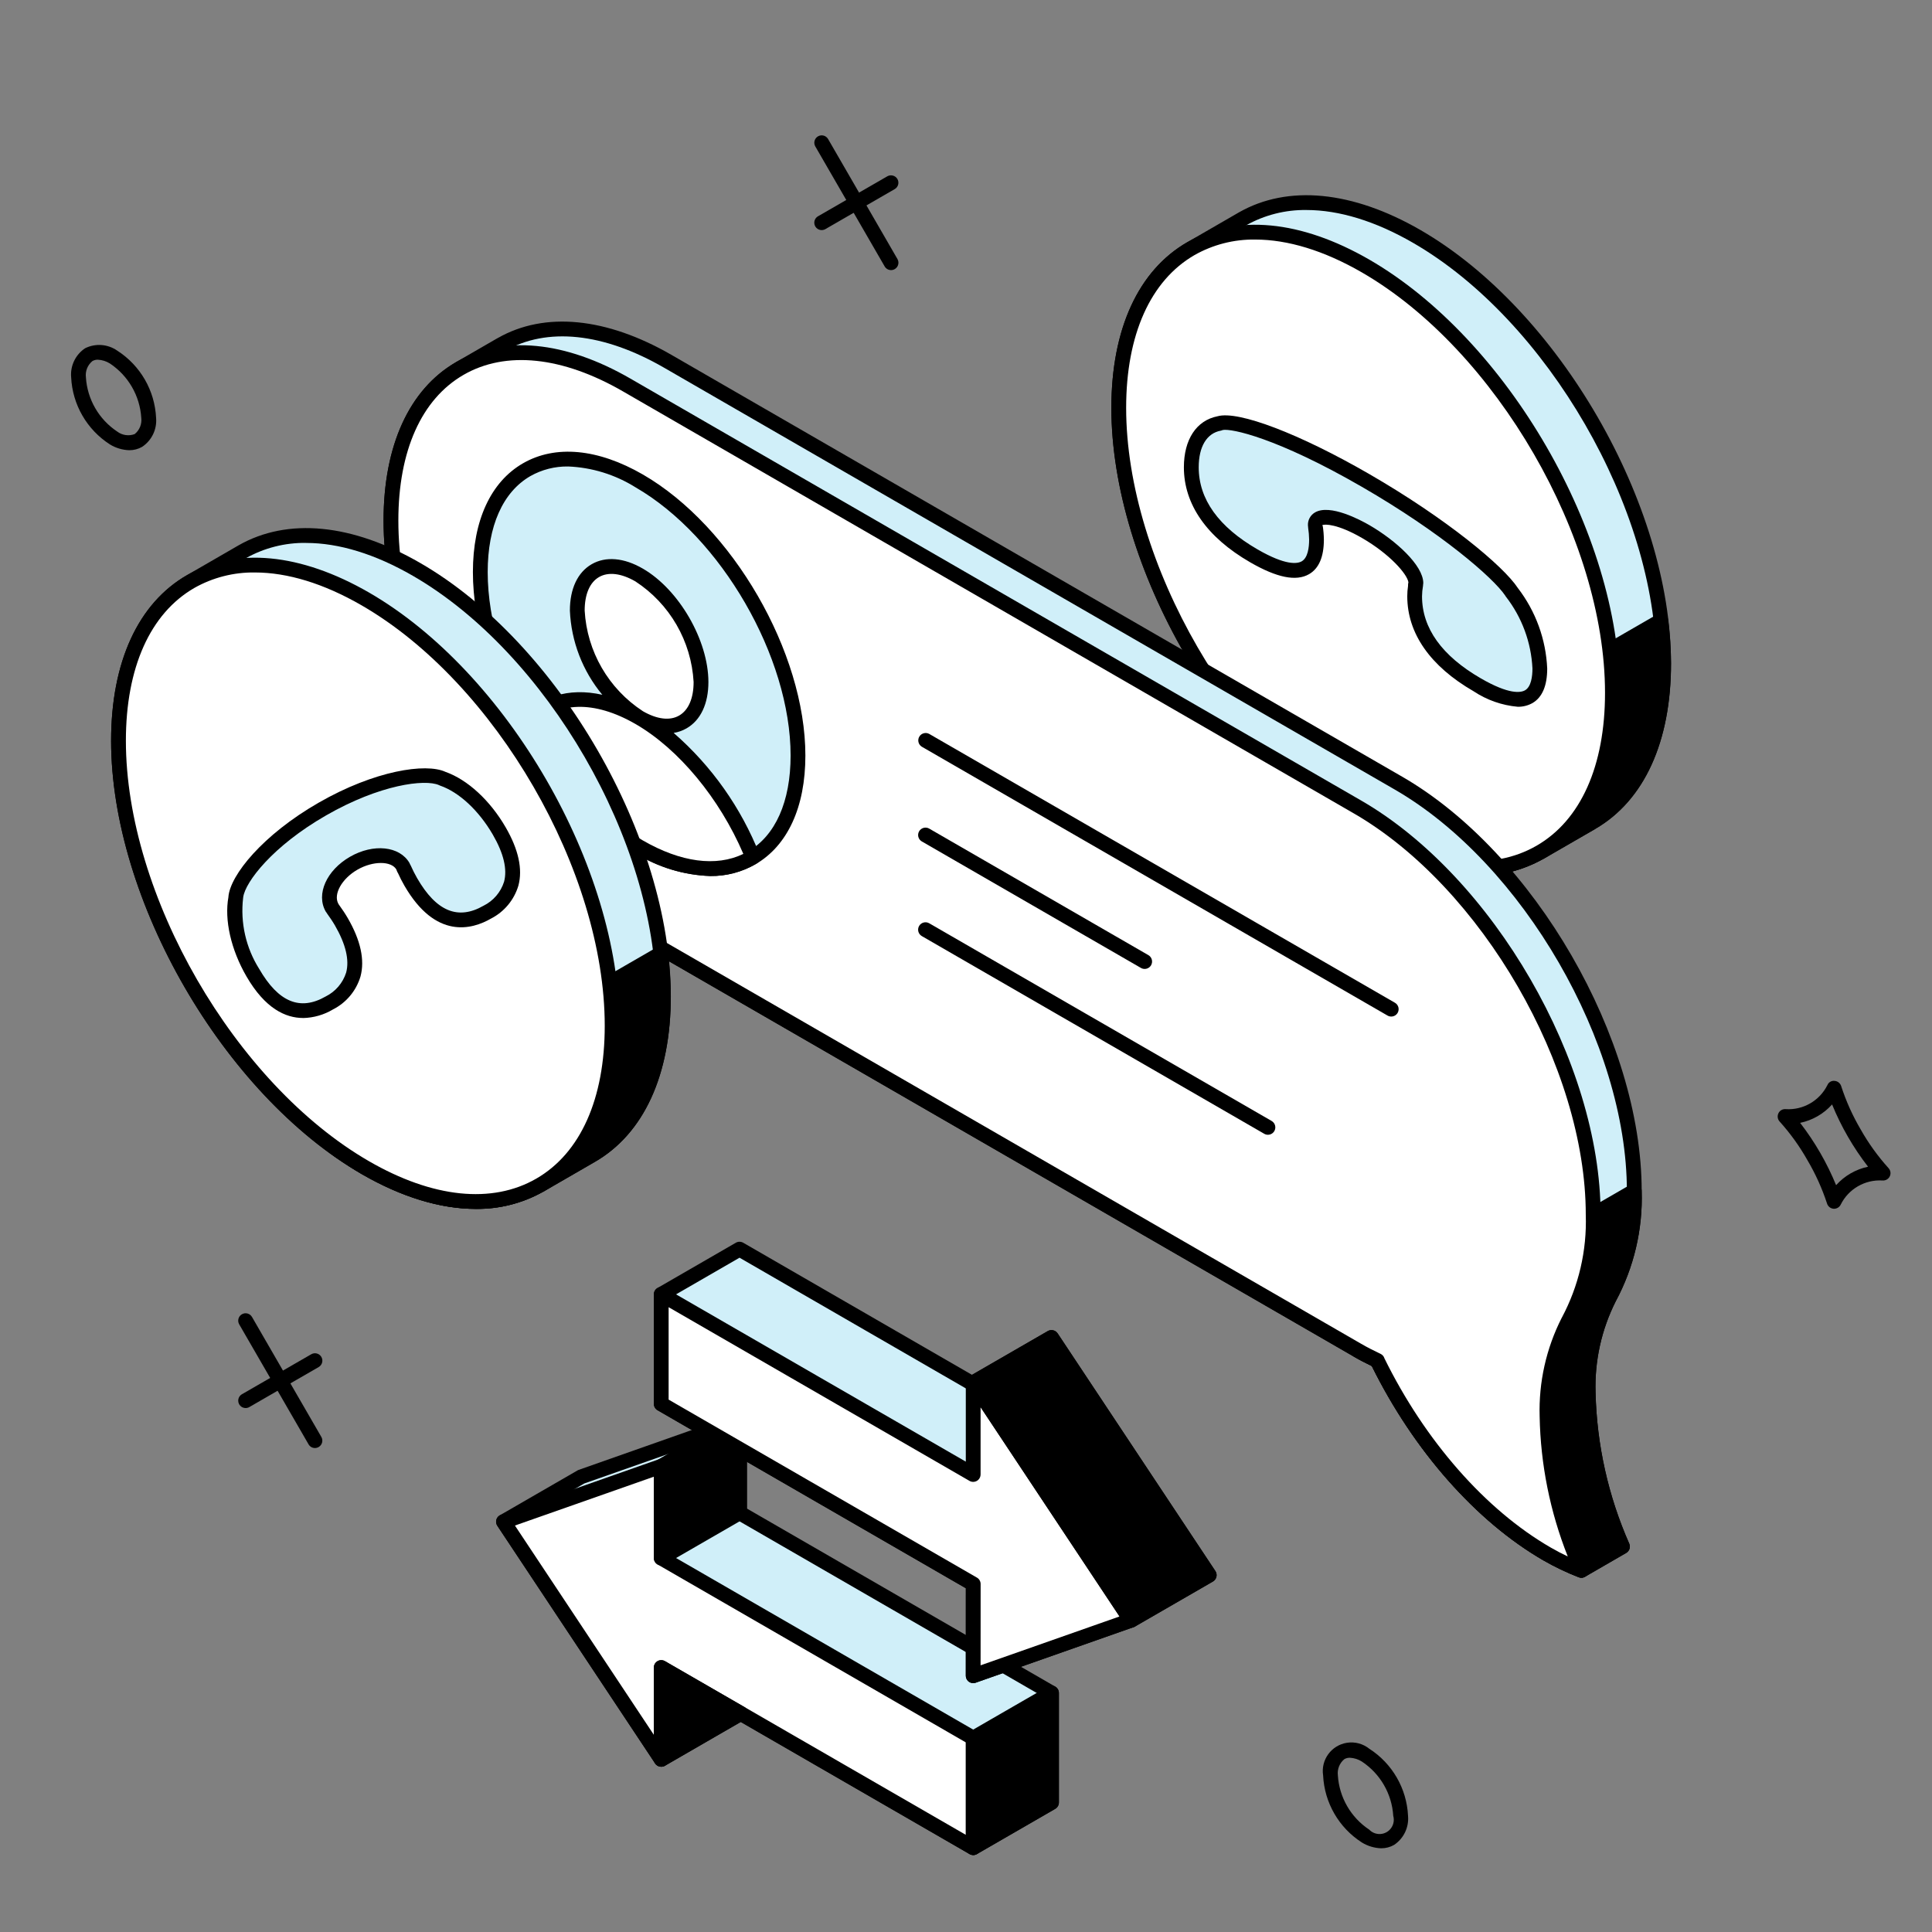 <?xml version="1.0" encoding="UTF-8"?> <svg xmlns="http://www.w3.org/2000/svg" id="Layer_1" data-name="Layer 1" viewBox="0 0 198.425 198.425"><rect x="0" y="0" width="198.425" height="198.425" fill="#808080" stroke="none"/><defs><style> .cls-1, .cls-2, .cls-3 { stroke-width: 0px; } .cls-2 { fill: #d0eff9; } .cls-3 { fill: #fff; } </style></defs><g id="Group_190" data-name="Group 190"><path id="Path_1015" data-name="Path 1015" class="cls-1" d="m141.861,189.828c-.704-.022-1.391-.228-1.991-.597-2.365-1.516-3.848-4.084-3.98-6.89-.248-1.603.851-3.103,2.453-3.351.815-.126,1.645.096,2.287.612,2.365,1.518,3.848,4.086,3.982,6.892.105,1.182-.445,2.328-1.433,2.986-.401.231-.857.35-1.319.346m-3.222-9.296c-.195-.005-.389.042-.56.137-.498.404-.752,1.037-.673,1.673.141,2.26,1.334,4.323,3.222,5.573.56.584,1.488.603,2.072.042.392-.376.543-.938.394-1.46-.141-2.261-1.334-4.324-3.222-5.575-.37-.234-.794-.368-1.232-.39"></path><path id="Path_1016" data-name="Path 1016" class="cls-1" d="m13.278,46.239c-.704-.022-1.39-.227-1.989-.595-2.364-1.517-3.848-4.085-3.981-6.891-.105-1.183.445-2.329,1.434-2.987,1.065-.528,2.334-.432,3.307.251,2.364,1.519,3.848,4.088,3.982,6.895.104,1.181-.446,2.324-1.433,2.98-.401.23-.856.35-1.319.346m-3.222-9.296c-.195-.005-.389.042-.56.137-.499.403-.754,1.036-.674,1.673.141,2.26,1.334,4.324,3.222,5.575.514.385,1.189.481,1.79.253.499-.403.754-1.035.674-1.67-.143-2.261-1.335-4.325-3.222-5.579-.37-.232-.793-.366-1.23-.387"></path><path id="Path_1017" data-name="Path 1017" class="cls-1" d="m188.372,124.143h-.056c-.312-.023-.577-.234-.67-.532-.508-1.553-1.183-3.047-2.014-4.454-.803-1.424-1.761-2.755-2.855-3.97-.211-.23-.261-.565-.126-.847.133-.282.428-.452.739-.427,1.799.117,3.493-.858,4.295-2.474.123-.293.426-.468.741-.427.31.024.575.235.669.532.504,1.554,1.177,3.049,2.006,4.457h0c.804,1.424,1.763,2.755,2.859,3.968.286.306.27.785-.036,1.071-.155.145-.365.219-.577.202-1.799-.114-3.492.86-4.296,2.474-.127.262-.392.429-.684.429m-3.484-8.821c1.512,1.958,2.754,4.11,3.693,6.398.864-.964,2.014-1.628,3.281-1.895-1.515-1.955-2.759-4.107-3.695-6.396-.428.48-.93.888-1.487,1.208-.555.32-1.158.551-1.786.682"></path><path id="Path_1018" data-name="Path 1018" class="cls-1" d="m25.227,144.613c-.419,0-.76-.339-.76-.759,0-.272.145-.523.38-.659l7.122-4.108c.364-.21.828-.085,1.038.279s.085.828-.279,1.038l-7.121,4.108c-.116.066-.247.101-.38.101"></path><path id="Path_1019" data-name="Path 1019" class="cls-1" d="m32.347,148.72c-.271,0-.521-.145-.656-.38l-7.123-12.323c-.21-.363-.086-.826.277-1.036.363-.21.826-.086,1.036.277l7.123,12.323c.21.363.085.828-.279,1.037-.115.066-.245.101-.378.102"></path><path id="Path_1020" data-name="Path 1020" class="cls-1" d="m84.391,23.633c-.419,0-.76-.339-.76-.759,0-.272.145-.523.38-.659l7.12-4.108c.364-.205.825-.081,1.037.279.21.363.085.828-.279,1.037,0,0,0,0,0,0l-7.12,4.108c-.116.065-.246.1-.379.101"></path><path id="Path_1021" data-name="Path 1021" class="cls-1" d="m91.515,27.741c-.271,0-.521-.145-.656-.379l-7.123-12.323c-.21-.363-.086-.826.277-1.036.363-.21.826-.086,1.036.277h0l7.123,12.323c.21.363.085.828-.279,1.037-.115.066-.245.101-.378.102"></path><path id="Path_1022" data-name="Path 1022" class="cls-2" d="m145.511,24.286c-6.989-4.035-13.316-4.43-17.903-1.805l-5.259,3.035h0c-4.598,2.631-7.446,8.296-7.448,16.372,0,16.131,11.348,35.756,25.348,43.839,6.991,4.037,13.32,4.43,17.904,1.805l.004.004,5.259-3.037h-.004c4.601-2.631,7.448-8.296,7.45-16.375,0-16.127-11.348-35.755-25.352-43.839"></path><path id="Path_1023" data-name="Path 1023" class="cls-1" d="m151.59,89.969c-3.61,0-7.6-1.203-11.72-3.581-14.185-8.194-25.728-28.153-25.728-44.499,0-8.095,2.782-14.142,7.83-17.031l5.257-3.037c5.036-2.877,11.664-2.232,18.662,1.805,14.187,8.19,25.727,28.154,25.727,44.499,0,8.06-2.758,14.09-7.764,16.995-.02.015-.04.029-.061.042l-5.259,3.037c-.028.016-.057.029-.087.041-2.097,1.163-4.462,1.76-6.86,1.73m-17.412-68.401c-2.166-.03-4.301.512-6.191,1.57l-5.257,3.035c-4.557,2.608-7.066,8.189-7.069,15.716,0,15.86,11.2,35.232,24.969,43.181,6.516,3.766,12.608,4.403,17.147,1.805.026-.015.053-.028.081-.039l5.115-2.954c.021-.015.043-.029.065-.042,4.556-2.606,7.065-8.187,7.068-15.715,0-15.862-11.202-35.234-24.969-43.182-3.881-2.242-7.612-3.375-10.954-3.375"></path><path id="Path_1024" data-name="Path 1024" class="cls-1" d="m136.664,83.333c1.149.866,2.347,1.666,3.587,2.396,6.991,4.037,13.32,4.43,17.904,1.805l.004.004,5.259-3.037h-.004c4.601-2.631,7.448-8.296,7.45-16.374-.013-1.46-.111-2.919-.292-4.368l-33.907,19.573Z"></path><path id="Path_1025" data-name="Path 1025" class="cls-1" d="m151.59,89.968c-3.61,0-7.599-1.203-11.72-3.581-1.265-.745-2.487-1.56-3.659-2.444-.337-.252-.406-.73-.153-1.067.061-.082.138-.151.227-.202l33.909-19.572c.222-.126.492-.133.72-.019.228.114.384.335.413.589.187,1.478.287,2.966.299,4.456,0,8.06-2.758,14.09-7.764,16.995-.02.015-.039.027-.061.041l-5.259,3.037c-.028.016-.057.029-.087.041-2.098,1.164-4.462,1.76-6.861,1.73m-13.531-6.562c.935.662,1.767,1.203,2.572,1.665,6.517,3.766,12.608,4.403,17.147,1.805.026-.015.053-.028.081-.039l5.115-2.954c.021-.015.043-.029.065-.042,4.557-2.606,7.066-8.187,7.069-15.715,0-.943-.053-1.956-.161-3.126l-31.887,18.406Z"></path><path id="Path_1026" data-name="Path 1026" class="cls-3" d="m165.601,71.162c0-16.127-11.349-35.755-25.35-43.839s-25.35-1.559-25.35,14.567,11.351,35.755,25.348,43.84,25.352,1.559,25.352-14.568"></path><path id="Path_1027" data-name="Path 1027" class="cls-1" d="m151.596,89.972c-3.612,0-7.602-1.202-11.726-3.583-14.185-8.195-25.728-28.156-25.728-44.502,0-8.069,2.764-14.108,7.784-17.007,5.037-2.906,11.679-2.272,18.705,1.782,14.188,8.193,25.73,28.153,25.73,44.498,0,8.071-2.763,14.113-7.783,17.009-2.126,1.209-4.536,1.83-6.982,1.799m-22.681-65.366c-2.181-.031-4.332.519-6.23,1.593-4.529,2.616-7.025,8.189-7.025,15.692,0,15.86,11.2,35.232,24.969,43.182,6.54,3.776,12.641,4.413,17.189,1.785,4.529-2.615,7.024-8.189,7.024-15.694,0-15.86-11.202-35.232-24.969-43.181-3.885-2.244-7.615-3.376-10.954-3.376"></path><path id="Path_1028" data-name="Path 1028" class="cls-2" d="m155.26,60.812s-.005-.009-.006-.014c-1.276-1.951-6.802-6.72-15.002-11.455-8.2-4.735-13.725-6.351-15.004-5.868-.004,0,0,.008-.008.011-1.74.322-2.891,1.922-2.891,4.51,0,4.09,2.879,7.048,6.43,9.101s6.43,2.416,6.43-1.675c-.007-.439-.043-.877-.109-1.311.006.008.013.015.022.02-.008-.06-.031-.122-.035-.18v-.031c.01-1.269,2.317-.971,5.164.673s5.155,4.011,5.166,5.293v.026c-.008.048-.02.094-.035.14.008,0,.016.008.024.006-.07.391-.106.787-.11,1.185,0,4.09,2.879,7.05,6.43,9.101,3.551,2.051,6.43,2.416,6.43-1.677-.133-2.851-1.142-5.592-2.891-7.847"></path><path id="Path_1029" data-name="Path 1029" class="cls-1" d="m155.874,72.587c-1.62-.144-3.178-.692-4.532-1.593-4.454-2.572-6.809-5.947-6.809-9.759,0-.356.027-.712.081-1.064-.006-.094,0-.188.019-.28.003-.03.009-.06.018-.089-.126-.848-1.926-2.911-4.781-4.557-2.465-1.424-3.837-1.45-4.059-1.301.004.021.006.042.006.064l.035-.004c.071.468.11.94.117,1.414,0,1.772-.512,2.97-1.521,3.551-1.331.765-3.302.366-6.048-1.218-4.455-2.572-6.809-5.947-6.809-9.756,0-2.861,1.289-4.816,3.458-5.243,2.138-.607,8.452,1.819,15.579,5.934,7.942,4.587,13.788,9.45,15.257,11.698l.016.022c1.825,2.378,2.874,5.26,3.005,8.254,0,1.772-.512,2.97-1.521,3.553-.463.257-.987.387-1.517.375m-9.708-12.555c0,.047-.003.094-.01.14-.063.35-.097.706-.101,1.062,0,3.284,2.036,6.121,6.05,8.442,2.893,1.67,4.077,1.476,4.53,1.219.629-.364.761-1.418.761-2.238-.129-2.688-1.085-5.269-2.738-7.392-.008-.012-.016-.022-.024-.034s-.022-.035-.031-.056c-1.224-1.825-6.56-6.463-14.723-11.176-8.734-5.046-13.426-6.017-14.294-5.835-.062.029-.128.051-.196.065-1.443.265-2.27,1.635-2.27,3.761,0,3.284,2.036,6.121,6.05,8.44,2.892,1.67,4.076,1.477,4.529,1.219.629-.364.761-1.415.761-2.236-.007-.405-.04-.808-.101-1.208-.006-.041-.008-.083-.008-.124-.006-.035-.01-.069-.012-.088-.038-.558.245-1.09.73-1.369,1.546-.886,4.654.776,5.569,1.303,2.738,1.586,5.53,4.134,5.546,5.943,0,.054-.005.108-.016.161"></path><path id="Path_1030" data-name="Path 1030" class="cls-2" d="m143.635,80.433l-75.046-43.326c-6.698-3.866-12.757-4.231-17.137-1.702h0l-4.204,2.425-.008.004-.043.024v.004c-4.349,2.531-7.044,7.924-7.047,15.6,0,15.406,10.842,34.155,24.216,41.883l75.05,43.328c.689.403,1.369.738,2.044,1.06h0c4.061,8.303,10.356,15.777,17.438,19.868,1.13.647,2.306,1.209,3.519,1.683l4.219-2.438c-2.198-4.987-3.394-10.358-3.519-15.807-.103-3.38.642-6.732,2.167-9.751,1.805-3.367,2.692-7.151,2.57-10.969,0-15.406-10.844-34.162-24.216-41.883"></path><path id="Path_1031" data-name="Path 1031" class="cls-1" d="m162.413,162.041c-.096,0-.192-.019-.281-.054-1.248-.486-2.457-1.065-3.618-1.732-6.904-3.988-13.318-11.252-17.624-19.955-.615-.296-1.232-.611-1.853-.973l-75.052-43.325c-13.557-7.835-24.592-26.916-24.592-42.538,0-7.659,2.612-13.411,7.349-16.212.03-.022.061-.041.093-.06l4.231-2.445c.022-.014.045-.026.069-.035,4.81-2.738,11.139-2.122,17.832,1.738l75.046,43.321c13.56,7.833,24.595,26.918,24.595,42.543.125,3.952-.797,7.868-2.673,11.349-1.46,2.902-2.17,6.124-2.064,9.371.126,5.348,1.303,10.619,3.463,15.513.149.353.01.761-.322.95l-4.22,2.438c-.115.068-.246.104-.379.103m-20.246-22.573c4.177,8.514,10.407,15.611,17.102,19.476.991.57,2.02,1.071,3.08,1.499l3.323-1.919c-2.082-4.903-3.21-10.158-3.323-15.483-.106-3.508.671-6.986,2.26-10.115,1.746-3.255,2.601-6.914,2.478-10.605,0-15.142-10.692-33.636-23.835-41.226l-75.044-43.325c-6.234-3.598-12.049-4.204-16.379-1.702-.022.013-.044.024-.068.034l-4.128,2.387c-.018.014-.037.026-.057.037-4.298,2.501-6.667,7.808-6.669,14.943,0,15.142,10.692,33.632,23.835,41.222l75.05,43.328c.67.39,1.333.72,1.991,1.032.178.084.316.235.386.419"></path><path id="Path_1032" data-name="Path 1032" class="cls-1" d="m141.459,139.731h0c4.06,8.303,10.356,15.777,17.438,19.868,1.13.647,2.306,1.209,3.519,1.683l4.219-2.438c-2.198-4.987-3.394-10.358-3.52-15.807-.103-3.38.642-6.732,2.167-9.751,1.805-3.367,2.691-7.151,2.57-10.969l-28.379,16.383c.67.387,1.332.716,1.989,1.032"></path><path id="Path_1033" data-name="Path 1033" class="cls-1" d="m162.413,162.042c-.096,0-.192-.019-.281-.054-1.248-.486-2.457-1.065-3.618-1.732-6.906-3.988-13.318-11.252-17.625-19.957-.594-.289-1.192-.593-1.798-.943-.363-.209-.488-.673-.279-1.036.067-.116.163-.212.279-.279l28.379-16.382c.363-.21.828-.085,1.037.279.067.115.102.246.102.379.125,3.952-.797,7.868-2.673,11.349-1.46,2.902-2.17,6.124-2.064,9.371.126,5.348,1.303,10.619,3.463,15.513.149.353.01.761-.322.95l-4.219,2.438c-.115.068-.246.104-.379.103m-20.242-22.576c4.177,8.514,10.407,15.611,17.102,19.476.991.57,2.02,1.071,3.08,1.499l3.323-1.919c-2.082-4.903-3.21-10.158-3.323-15.483-.106-3.508.671-6.986,2.26-10.115,1.553-2.849,2.392-6.031,2.447-9.275l-26.03,15.028c.253.126.506.251.76.371.176.085.312.234.382.417"></path><path id="Path_1034" data-name="Path 1034" class="cls-3" d="m161.06,135.721c1.804-3.367,2.69-7.15,2.568-10.968,0-15.406-10.844-34.16-24.213-41.883l-75.05-43.333c-13.37-7.721-24.213-1.484-24.215,13.92-.002,15.405,10.842,34.155,24.215,41.883l75.05,43.328c.688.403,1.369.738,2.044,1.06h-.004c4.061,8.303,10.356,15.777,17.438,19.868,1.13.647,2.306,1.209,3.519,1.683-2.2-4.987-3.396-10.358-3.519-15.807-.103-3.381.642-6.734,2.167-9.753"></path><path id="Path_1035" data-name="Path 1035" class="cls-1" d="m162.413,162.041c-.096,0-.192-.019-.281-.054-1.248-.486-2.457-1.065-3.618-1.732-6.904-3.988-13.318-11.252-17.624-19.955-.615-.296-1.232-.611-1.853-.973l-75.052-43.325c-13.557-7.835-24.592-26.916-24.592-42.538,0-7.723,2.65-13.506,7.456-16.28,4.822-2.786,11.176-2.181,17.898,1.7l75.05,43.333c13.561,7.831,24.592,26.915,24.592,42.539.125,3.949-.794,7.861-2.665,11.341-1.462,2.905-2.174,6.131-2.07,9.382.124,5.348,1.301,10.619,3.463,15.512.163.387-.019.832-.405.995-.093.039-.194.06-.295.06m-20.251-22.581c4.177,8.514,10.407,15.611,17.102,19.476.564.326,1.137.627,1.749.916-1.818-4.581-2.797-9.453-2.889-14.381-.105-3.508.672-6.987,2.26-10.117.003-.005.006-.01.01-.015,1.74-3.251,2.591-6.904,2.468-10.589,0-15.142-10.692-33.634-23.834-41.222L63.984,40.199c-6.232-3.6-12.047-4.201-16.375-1.7-4.318,2.491-6.696,7.808-6.696,14.965,0,15.142,10.692,33.632,23.835,41.222l75.05,43.328c.67.39,1.333.72,1.991,1.032.178.084.316.235.386.419"></path><path id="Path_1036" data-name="Path 1036" class="cls-2" d="m81.956,77.599c0,10.377-7.303,14.578-16.313,9.373-9.01-5.206-16.313-17.834-16.313-28.214s7.303-14.571,16.315-9.369c9.012,5.202,16.313,17.831,16.313,28.211"></path><path id="Path_1037" data-name="Path 1037" class="cls-1" d="m72.944,89.974c-2.721-.097-5.369-.904-7.681-2.341-9.205-5.316-16.694-18.266-16.694-28.873,0-5.291,1.827-9.263,5.142-11.175,3.33-1.922,7.701-1.512,12.312,1.147,9.204,5.316,16.693,18.266,16.693,28.869,0,5.295-1.829,9.263-5.146,11.178-1.408.802-3.004,1.215-4.625,1.194m-14.601-42.063c-1.356-.02-2.692.32-3.873.987-2.827,1.631-4.383,5.134-4.383,9.859,0,10.123,7.149,22.485,15.936,27.557,4.118,2.378,7.954,2.784,10.787,1.149,2.834-1.635,4.387-5.135,4.387-9.863,0-10.119-7.147-22.479-15.933-27.552-2.082-1.302-4.466-2.039-6.92-2.138m23.612,29.689"></path><path id="Path_1038" data-name="Path 1038" class="cls-3" d="m65.642,73.696c-3.749-2.441-6.109-6.523-6.355-10.99,0-4.043,2.843-5.68,6.353-3.652,3.748,2.441,6.109,6.522,6.357,10.989,0,4.046-2.847,5.678-6.355,3.653m0,13.276c4.575,2.639,8.703,2.851,11.664,1.066-2.384-5.927-6.713-11.482-11.664-14.342-4.952-2.859-9.28-2.305-11.667.87,2.964,5.208,7.092,9.767,11.667,12.404"></path><path id="Path_1039" data-name="Path 1039" class="cls-1" d="m72.93,89.968c-2.716-.096-5.359-.902-7.667-2.336-4.538-2.618-8.779-7.126-11.947-12.689-.149-.263-.128-.59.053-.832,1.951-2.598,5.018-3.533,8.492-2.754-2.026-2.442-3.196-5.48-3.331-8.65,0-2.236.795-3.927,2.236-4.759s3.31-.676,5.255.451c3.713,2.143,6.733,7.367,6.736,11.645,0,2.236-.797,3.927-2.238,4.757-.411.238-.863.398-1.332.473,3.899,3.394,6.926,7.676,8.826,12.484.14.345.008.741-.313.933-1.442.857-3.092,1.3-4.769,1.279m-18.038-15.333c3.005,5.127,6.944,9.263,11.129,11.679,3.905,2.255,7.536,2.73,10.323,1.384-2.444-5.707-6.641-10.779-11.074-13.34,0,0-.006-.004-.008-.004h0c-4.242-2.447-8.075-2.331-10.37.285m11.129-1.6c1.455.84,2.78,1.004,3.737.446s1.479-1.772,1.479-3.442c-.236-4.198-2.455-8.033-5.976-10.33-1.455-.842-2.782-1-3.736-.449s-1.477,1.772-1.477,3.442c.234,4.198,2.453,8.035,5.975,10.332"></path><path id="Path_1040" data-name="Path 1040" class="cls-1" d="m130.223,116.546c-.133,0-.264-.035-.38-.101l-35.168-20.304c-.364-.21-.488-.675-.279-1.038.21-.364.675-.488,1.038-.279h0l35.168,20.304c.363.209.488.674.279,1.037-.136.235-.387.38-.658.38m12.661-12.141c-.133,0-.264-.035-.379-.101l-47.829-27.61c-.359-.219-.472-.686-.254-1.045.211-.346.657-.466,1.013-.272l47.829,27.61c.364.209.49.673.281,1.037-.136.237-.388.382-.661.382m-25.322-4.891c-.133,0-.264-.035-.38-.101l-22.506-12.993c-.364-.21-.489-.675-.279-1.039.21-.364.675-.489,1.039-.279l22.507,12.994c.363.209.489.672.28,1.036-.136.236-.388.382-.661.381"></path><path id="Path_1041" data-name="Path 1041" class="cls-2" d="m42.778,58.477c-6.987-4.037-13.316-4.43-17.9-1.807h0l-5.259,3.037h0c-4.601,2.634-7.448,8.3-7.448,16.371,0,16.129,11.349,35.754,25.35,43.84,6.991,4.037,13.318,4.43,17.904,1.803v.004l5.259-3.037h0c4.599-2.634,7.446-8.296,7.448-16.375,0-16.129-11.349-35.757-25.353-43.839"></path><path id="Path_1042" data-name="Path 1042" class="cls-1" d="m48.859,124.158c-3.61,0-7.6-1.2-11.718-3.579-14.187-8.195-25.73-28.156-25.73-44.498,0-8.094,2.784-14.144,7.831-17.033l5.255-3.037c5.04-2.877,11.664-2.236,18.662,1.809,14.188,8.187,25.735,28.149,25.735,44.496,0,8.095-2.782,14.142-7.829,17.033l-5.255,3.037c-.026.014-.053.026-.081.037-2.1,1.165-4.468,1.763-6.87,1.734M31.442,55.758c-2.165-.03-4.3.511-6.188,1.57l-5.259,3.037c-4.554,2.61-7.063,8.19-7.065,15.717,0,15.858,11.203,35.23,24.969,43.182,6.517,3.765,12.604,4.407,17.147,1.803.023-.013.047-.025.072-.035l5.188-2.997c4.556-2.61,7.065-8.191,7.066-15.716,0-15.867-11.202-35.236-24.969-43.181h0c-3.881-2.242-7.612-3.375-10.954-3.375"></path><path id="Path_1043" data-name="Path 1043" class="cls-1" d="m33.934,117.525c1.15.865,2.347,1.665,3.587,2.396,6.991,4.038,13.318,4.43,17.904,1.803h0l5.259-3.037h0c4.599-2.634,7.446-8.296,7.448-16.374-.014-1.461-.111-2.92-.291-4.37l-33.907,19.58Z"></path><path id="Path_1044" data-name="Path 1044" class="cls-1" d="m48.859,124.158c-3.61,0-7.599-1.2-11.718-3.579-1.265-.745-2.486-1.561-3.659-2.444-.337-.252-.406-.729-.155-1.066.061-.082.139-.151.228-.203l33.909-19.577c.223-.127.495-.134.725-.019.228.115.382.337.411.591.185,1.479.283,2.967.296,4.457,0,8.095-2.782,14.142-7.829,17.033l-5.255,3.037c-.026.014-.053.027-.081.037-2.1,1.166-4.468,1.763-6.87,1.734m-13.531-6.56c.927.656,1.761,1.196,2.572,1.666,6.518,3.763,12.608,4.403,17.147,1.802.023-.013.047-.025.072-.035l5.188-2.997c4.555-2.61,7.064-8.191,7.066-15.716,0-.937-.053-1.951-.161-3.128l-31.883,18.408Z"></path><path id="Path_1045" data-name="Path 1045" class="cls-3" d="m62.87,105.353c0-16.129-11.349-35.762-25.35-43.839-14.002-8.078-25.348-1.559-25.348,14.565s11.349,35.753,25.35,43.839c14.001,8.086,25.35,1.562,25.35-14.567"></path><path id="Path_1046" data-name="Path 1046" class="cls-1" d="m48.865,124.16c-3.61,0-7.599-1.203-11.724-3.581-14.187-8.195-25.73-28.156-25.73-44.498,0-8.068,2.764-14.108,7.784-17.007,5.037-2.906,11.679-2.272,18.705,1.782,14.188,8.191,25.73,28.152,25.73,44.498,0,8.071-2.763,14.11-7.781,17.007-2.127,1.209-4.537,1.83-6.983,1.799M26.184,58.795c-2.181-.031-4.332.519-6.23,1.593-4.529,2.616-7.025,8.189-7.025,15.692,0,15.858,11.203,35.23,24.969,43.182,6.537,3.778,12.645,4.413,17.189,1.783,4.527-2.614,7.022-8.187,7.022-15.692,0-15.862-11.202-35.233-24.969-43.181-3.885-2.244-7.615-3.376-10.954-3.376"></path><path id="Path_1047" data-name="Path 1047" class="cls-2" d="m45.445,79.968s-.006-.004-.012-.008c-1.649-.771-6.524-.201-12.323,3.132-5.799,3.334-8.735,7.249-8.895,9.059.003.005.005.01.006.015-.417,2.116.161,4.994,1.748,7.732,2.511,4.341,5.342,4.548,7.853,3.104s3.749-3.986,1.237-8.331c-.261-.451-.545-.867-.842-1.281.01.004.014,0,.022.004-.041-.056-.087-.103-.125-.161-.008-.008-.012-.019-.019-.027-.775-1.364.221-3.397,2.234-4.555s4.28-.996,5.074.355c0,.008.01.019.014.031.031.06.048.122.075.186.004-.006.007-.012.008-.019.207.468.438.925.692,1.369,2.511,4.349,5.342,4.551,7.851,3.107,2.509-1.443,3.753-3.985,1.24-8.331-1.586-2.738-3.792-4.681-5.836-5.385"></path><path id="Path_1048" data-name="Path 1048" class="cls-1" d="m31.128,104.552c-1.797,0-3.901-.967-5.814-4.269-1.596-2.758-2.283-5.799-1.853-8.156,0-.014,0-.027,0-.041.196-2.21,3.512-6.342,9.273-9.65,5.761-3.308,11.006-4.092,13.017-3.163,2.275.805,4.585,2.933,6.187,5.703,1.319,2.279,1.757,4.295,1.302,5.987-.438,1.466-1.456,2.688-2.819,3.383-1.942,1.121-5.678,2.165-8.885-3.383-.24-.416-.46-.843-.656-1.281-.031-.045-.058-.093-.081-.143-.008-.022-.093-.23-.099-.251-.518-.862-2.37-.898-3.988.031-1.6.921-2.497,2.515-1.965,3.497.004.008.009.015.014.022.029.038.054.078.075.121h.004c.312.435.609.87.882,1.343,1.321,2.283,1.757,4.299,1.301,5.992-.438,1.464-1.457,2.684-2.819,3.376-.93.557-1.988.862-3.072.886m-6.162-12.34c-.3,2.552.284,5.13,1.655,7.303,1.969,3.405,4.195,4.33,6.819,2.825,1.007-.499,1.767-1.385,2.107-2.456.346-1.289-.039-2.916-1.149-4.838-.249-.429-.522-.825-.805-1.219-.024-.032-.045-.065-.063-.101-.026-.035-.048-.063-.052-.068.006.008.006.012.006.012l-.038-.061c-1.014-1.779.091-4.235,2.497-5.619s5.095-1.099,6.105.631c.029.048.052.099.068.152.024.036.045.074.064.113.196.444.416.878.656,1.299,1.971,3.417,4.196,4.338,6.819,2.835,1.008-.499,1.77-1.387,2.11-2.46.346-1.289-.039-2.914-1.149-4.833-1.439-2.485-3.468-4.373-5.427-5.048-.041-.014-.081-.032-.118-.053-1.43-.627-6.046-.068-11.589,3.118-5.492,3.154-8.291,6.829-8.507,8.393v.024c0,.014-.006.03-.008.043s0,.006,0,.008"></path><path id="Path_1049" data-name="Path 1049" class="cls-2" d="m107.993,173.873l-32.04-18.499v-9.424l-16.201,5.696-8.043,4.639,16.202,24.405,8.166-4.716,23.878,13.787,8.041-4.643-.002-11.246Z"></path><path id="Path_1050" data-name="Path 1050" class="cls-1" d="m99.953,190.52c-.133,0-.264-.034-.38-.101l-23.495-13.568-7.786,4.498c-.349.196-.79.091-1.012-.242l-16.201-24.4c-.232-.348-.138-.819.21-1.051.014-.009.028-.018.043-.027l8.042-4.644,16.329-5.753c.232-.084.49-.048.689.097.202.141.322.372.322.619v8.988l31.661,18.283c.235.136.38.387.38.658v11.246c0,.271-.145.522-.38.658l-8.041,4.643c-.115.066-.246.101-.379.101m-23.876-15.303c.133,0,.264.035.38.101l23.495,13.567,7.281-4.205v-10.372l-31.661-18.283c-.235-.136-.38-.387-.38-.658v-8.352l-15.19,5.341-7.214,4.182,15.36,23.138,7.549-4.36c.115-.066.246-.101.379-.101"></path><path id="Path_1051" data-name="Path 1051" class="cls-3" d="m51.709,156.287l16.202,24.405v-9.432l32.044,18.501v-11.246l-32.04-18.498h0v-9.424l-16.205,5.693Z"></path><path id="Path_1052" data-name="Path 1052" class="cls-1" d="m99.952,190.52c-.133,0-.264-.035-.38-.101l-30.901-17.84v8.113c0,.419-.339.759-.758.759-.255,0-.493-.128-.634-.341l-16.201-24.405c-.231-.349-.136-.82.214-1.051.052-.035.109-.063.168-.083l16.202-5.696c.232-.084.49-.047.689.097.202.142.322.372.322.619v8.985l31.663,18.283c.235.136.38.387.38.658v11.246c0,.419-.338.759-.756.76h-.003m-32.04-20.016c.133,0,.264.035.38.101l30.901,17.841v-9.495l-31.662-18.278c-.235-.136-.379-.387-.379-.658v-8.356l-14.271,5.018,14.267,21.495v-6.912c-.001-.418.337-.758.755-.76h.005"></path><path id="Path_1053" data-name="Path 1053" class="cls-1" d="m67.913,171.267l8.166,4.713-8.166,4.71v-9.424Zm0-20.672v9.424l8.042-4.642v-9.424l-8.042,4.642Zm40.081,23.282l-8.041,4.642v11.246l8.041-4.643v-11.246Z"></path><path id="Path_1054" data-name="Path 1054" class="cls-1" d="m99.953,190.52c-.418.001-.758-.337-.76-.755v-11.25c0-.271.145-.522.379-.658l8.041-4.642c.363-.21.828-.085,1.037.279.067.115.102.246.102.379v11.246c0,.272-.145.523-.38.659l-8.041,4.642c-.115.066-.246.101-.379.101m.76-11.566v9.488l6.524-3.766v-9.488l-6.524,3.766Zm-32.8,2.497c-.418.001-.758-.337-.76-.755,0-.002,0-.003,0-.005v-9.428c0-.419.338-.759.757-.76.134,0,.266.035.382.102l8.166,4.713c.364.211.488.677.277,1.04-.067.115-.162.21-.277.277l-8.166,4.719c-.115.066-.246.101-.379.101m.76-8.874v6.799l5.888-3.401-5.888-3.398Zm-.761-11.804c-.418.002-.758-.335-.76-.753,0-.002,0-.004,0-.006v-9.424c0-.271.145-.522.379-.658l8.041-4.644c.363-.21.827-.086,1.037.276.067.116.102.248.102.382v9.424c0,.271-.145.522-.379.658l-8.042,4.643c-.116.066-.247.101-.38.101m.761-9.746v7.671l6.524-3.766v-7.673l-6.524,3.769Z"></path><path id="Path_1055" data-name="Path 1055" class="cls-2" d="m107.996,137.364l-8.043,4.642v.143l-23.997-13.854-8.043,4.644v11.244l32.039,18.498h.006l-.004,9.424,16.197-5.693,8.041-4.643-16.196-24.405Z"></path><path id="Path_1056" data-name="Path 1056" class="cls-1" d="m99.952,172.864c-.419,0-.759-.34-.76-.76l.004-8.984-31.665-18.283c-.235-.136-.379-.387-.379-.659v-11.241c0-.271.145-.522.379-.658l8.042-4.644c.235-.135.524-.135.76,0l23.496,13.567,7.785-4.496c.349-.197.79-.092,1.012.242l16.198,24.405c.232.349.137.82-.211,1.052-.014.009-.027.018-.042.026l-8.041,4.642-16.329,5.751c-.081.029-.166.044-.251.043m.346-10.86c.256.129.417.392.417.678l-.004,8.352,15.19-5.338,7.213-4.18-15.357-23.138-7.224,4.17c-.054.076-.123.14-.202.188-.224.153-.511.179-.76.071l-23.617-13.639-7.284,4.207v10.368l31.627,18.263Z"></path><path id="Path_1057" data-name="Path 1057" class="cls-3" d="m116.151,166.412l-16.201-24.405v9.424l-32.04-18.495v11.246l32.038,18.498h.006l-.004,9.424,16.201-5.69Z"></path><path id="Path_1058" data-name="Path 1058" class="cls-1" d="m99.952,172.864c-.419,0-.759-.34-.76-.76l.004-8.984-31.665-18.283c-.235-.136-.379-.387-.379-.659v-11.242c0-.419.338-.759.757-.76.134,0,.266.035.382.102l30.901,17.839v-8.111c0-.419.339-.759.758-.759.255,0,.493.128.634.341l16.201,24.405c.232.349.137.819-.212,1.051-.053.035-.11.063-.17.084l-16.201,5.694c-.081.029-.166.044-.251.043m.344-10.86c.257.128.419.391.419.678l-.004,8.352,14.269-5.016-14.269-21.495v6.911c0,.419-.338.759-.757.76-.134,0-.266-.035-.382-.102l-30.901-17.839v9.492l31.626,18.259Z"></path><path id="Path_1059" data-name="Path 1059" class="cls-1" d="m107.996,137.364l-8.042,4.642,16.201,24.405,8.041-4.643-16.199-24.404Z"></path><path id="Path_1060" data-name="Path 1060" class="cls-1" d="m116.153,167.171c-.254,0-.492-.128-.632-.34l-16.201-24.405c-.232-.348-.138-.819.21-1.051.014-.009.028-.018.043-.027l8.042-4.642c.349-.197.79-.092,1.012.242l16.198,24.405c.232.35.137.821-.213,1.053-.013.009-.026.017-.04.025l-8.041,4.643c-.116.066-.247.1-.38.101m-15.121-24.911l15.355,23.134,6.724-3.881-15.357-23.138-6.722,3.885Z"></path></g></svg> 
